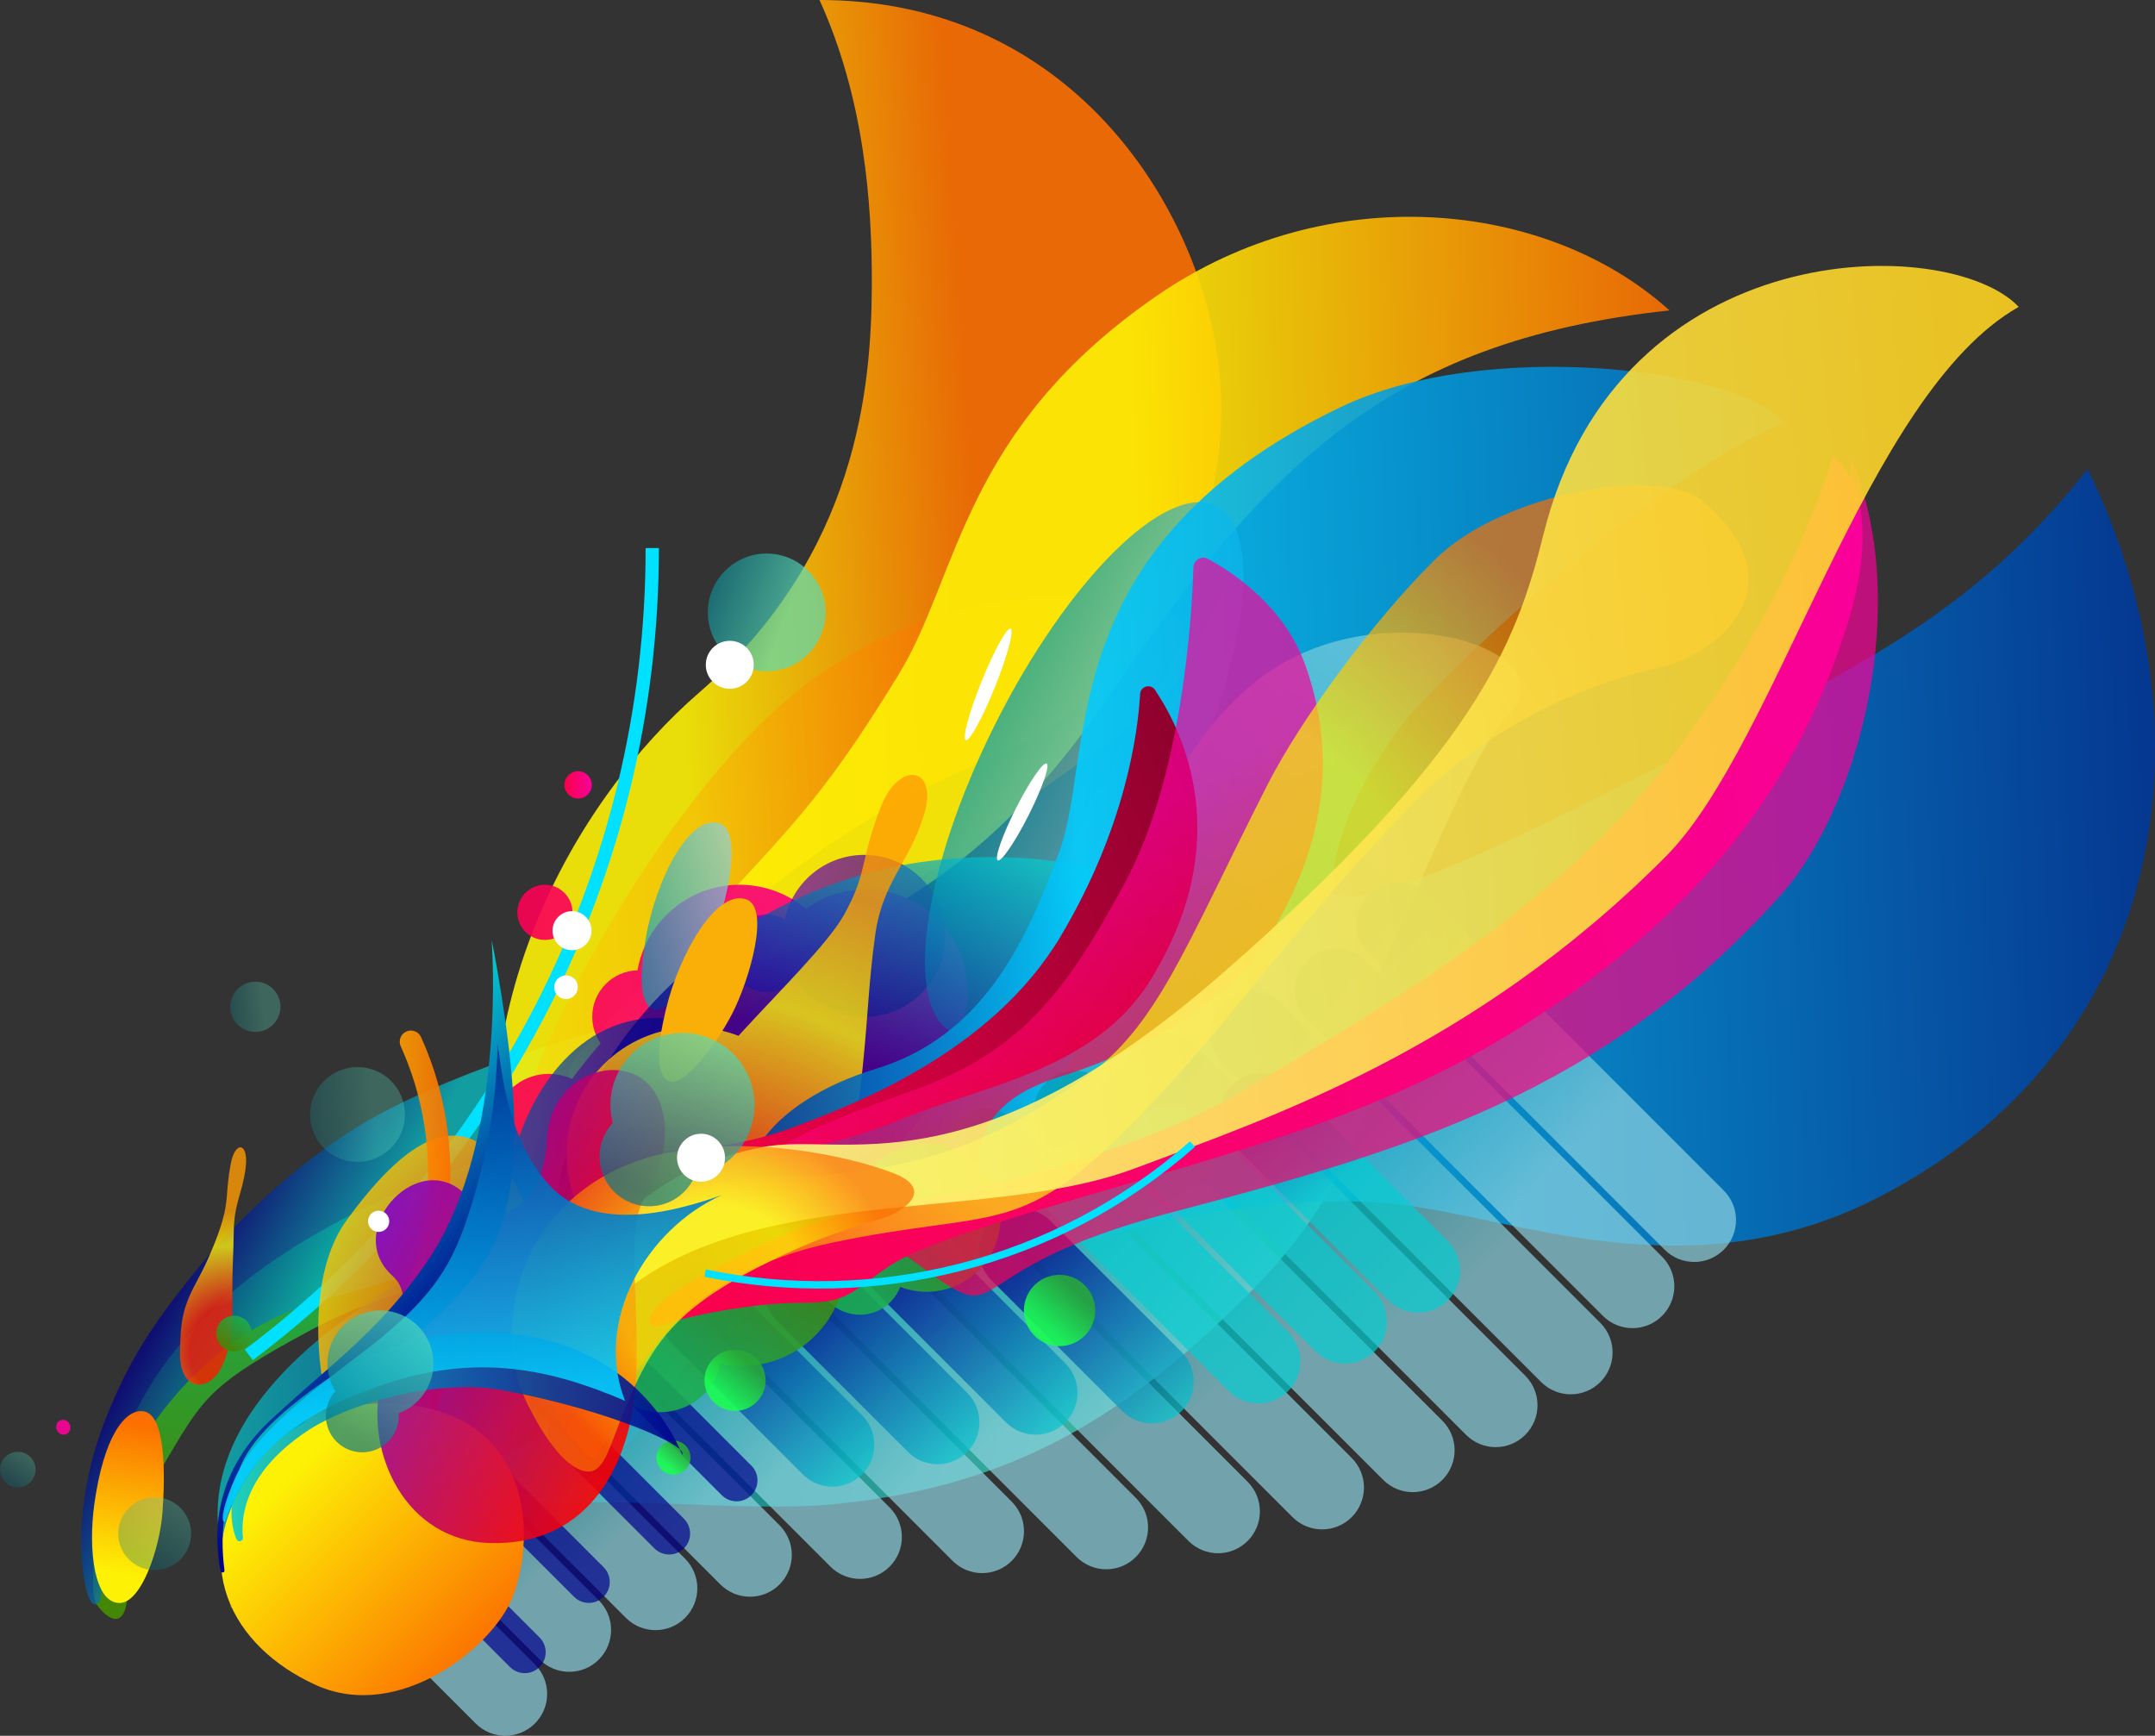 <svg width="838" height="675" viewBox="0 0 838 675" fill="none" xmlns="http://www.w3.org/2000/svg">
<rect x="0" y="0" width="838" height="675" fill="#333333" stroke="none"/>
<g clip-path="url(#clip0_65_856)">
<path d="M119.507 517.95C83.379 537.529 79.467 542.905 66.476 564.775C53.485 586.644 49.567 595.322 49.741 615.727C49.914 636.133 41.478 629.475 37.535 623.874C33.592 618.278 37.653 572.753 57.999 539.518C82.558 499.411 126.933 472.884 182.682 452.785C219.401 439.547 274.942 484.526 230.296 488.464C187.115 492.27 149.304 501.794 119.502 517.95H119.507Z" fill="url(#paint0_linear_65_856)"/>
<g opacity="0.91">
<path d="M24.478 552.129C22.953 552.129 21.779 553.43 21.851 555.027C21.927 556.623 23.218 557.914 24.743 557.909C26.268 557.904 27.441 556.608 27.37 555.011C27.298 553.414 26.003 552.124 24.478 552.129Z" fill="url(#paint1_linear_65_856)"/>
</g>
<path opacity="0.7" d="M40.228 554.001C49.409 530.025 58.682 515.333 78.993 490.744C88.684 479.011 111.126 455.035 140.71 437.18C198.963 402.022 356.561 364.756 281.164 412.214C278.502 413.888 226.532 447.944 207.374 470.161C188.217 492.377 133.059 501.457 111.126 510.64C63.421 530.611 34.408 586.573 39.208 617.768C40.228 624.4 35.714 627.226 33.597 618.278C29.007 598.893 32.705 573.641 40.228 554.001Z" fill="url(#paint2_linear_65_856)"/>
<path d="M36.658 585.119C34.22 602.872 36.658 623.379 46.502 623.364C55.02 623.354 62.161 601.954 63.181 588.18C64.201 574.406 64.64 549.94 55.734 548.813C48.389 547.879 40.228 559.102 36.658 585.119Z" fill="url(#paint3_linear_65_856)"/>
<g opacity="0.8">
<path d="M89.673 452.846C87.679 463.962 88.954 466.11 86.434 474.94C84.741 480.883 80.778 490.474 77.141 497.141C71.02 508.364 70.164 513.262 70 526.219C69.812 541.385 81.395 541.732 86.322 531.32C90.704 522.067 90.367 510.828 90.352 502.544C90.336 492.468 90.749 488.918 90.923 478.379C91.096 467.839 94.34 463.824 95.539 454.015C96.738 444.205 91.377 443.358 89.673 452.846Z" fill="url(#paint4_radial_65_856)"/>
</g>
<path opacity="0.7" d="M137.935 645.167C137.935 645.167 137.904 645.167 137.894 645.152L106.531 620.206C106.5 620.181 106.495 620.14 106.521 620.114C106.546 620.084 106.587 620.079 106.617 620.104L137.981 645.05C138.012 645.075 138.017 645.116 137.991 645.142C137.976 645.157 137.961 645.167 137.94 645.167H137.935Z" fill="url(#paint5_linear_65_856)"/>
<path opacity="0.7" d="M99.319 632.098C99.319 632.098 99.288 632.098 99.278 632.082L89.423 624.66C89.393 624.639 89.388 624.594 89.408 624.568C89.428 624.537 89.474 624.532 89.5 624.553L99.354 631.975C99.385 631.996 99.39 632.042 99.37 632.067C99.354 632.082 99.339 632.093 99.319 632.093V632.098Z" fill="url(#paint6_linear_65_856)"/>
<path d="M129.239 622.65C129.167 622.65 129.091 622.625 129.029 622.579L110.994 608.234C110.851 608.116 110.825 607.907 110.938 607.764C111.05 607.621 111.264 607.596 111.407 607.708L129.443 622.053C129.585 622.171 129.611 622.38 129.499 622.523C129.432 622.604 129.335 622.65 129.233 622.65H129.239Z" fill="url(#paint7_linear_65_856)"/>
<path d="M119.507 616.891C119.435 616.891 119.359 616.865 119.297 616.819L105.97 606.219C105.827 606.101 105.801 605.892 105.914 605.749C106.026 605.606 106.24 605.581 106.383 605.693L119.711 616.294C119.853 616.411 119.879 616.62 119.767 616.763C119.7 616.845 119.604 616.891 119.502 616.891H119.507Z" fill="url(#paint8_linear_65_856)"/>
<path opacity="0.9" d="M199.076 495.754C172.869 395.385 224.803 310.106 271.728 269.458C333.772 215.721 338.806 149.913 339.015 111.327C339.189 79.142 336.062 38.27 318.679 0C408.771 0 458.15 68.19 471.212 126.371C488.421 203.018 442.73 270.54 389.072 293.088C333.456 316.462 294.467 344.06 237.356 401.68C205.161 434.165 199.071 472.466 199.071 495.749L199.076 495.754Z" fill="url(#paint9_linear_65_856)"/>
<path opacity="0.46" d="M193.613 470.604C194.118 425.401 257.62 307.035 314.823 265.041C358.341 233.091 404.945 229.372 434.549 232.234C468.524 235.519 476.384 257.067 434.549 286.247C393.097 315.156 320.199 368.011 283.067 398.767C261.542 416.596 193.353 493.203 193.608 470.604H193.613Z" fill="url(#paint10_linear_65_856)"/>
<path opacity="0.9" d="M279.328 352.11C311.039 318.314 323.066 305.28 349.38 262.429C373.041 223.893 374.061 167.064 450.167 114.806C516.266 69.419 601.287 77.428 649.212 120.718C538.468 132.605 491.339 182.292 429.408 273.193C367.568 363.961 303.117 367.904 283.858 378.938C264.598 389.968 236.545 413.536 229.373 419.28C222.202 425.024 217.06 418.367 225.956 408.623C234.851 398.88 257.396 375.49 279.328 352.116V352.11Z" fill="url(#paint11_linear_65_856)"/>
<g opacity="0.91">
<path d="M336.567 345.922C327.906 345.922 319.898 348.708 313.38 353.421C306.387 347.58 297.389 344.065 287.571 344.065C267.719 344.065 251.229 358.431 247.904 377.331C238.141 377.581 230.307 385.565 230.307 395.39C230.307 399.236 231.515 402.802 233.566 405.736C229.552 410.306 225.838 415.02 222.441 419.586C219.702 418.321 216.657 417.612 213.439 417.612C201.544 417.612 191.904 427.253 191.904 439.149C191.904 445.266 194.46 450.78 198.55 454.703C190.206 468.834 182.713 485.378 181.917 501.671C180.693 526.785 185.59 521.276 192.94 511.471C200.29 501.672 203.962 494.933 264.598 470.431C308.549 452.673 328.681 440.7 342.968 424.733C361.825 421.667 376.219 405.317 376.219 385.59C376.219 363.685 358.464 345.927 336.562 345.927L336.567 345.922ZM211.893 365.522C217.82 365.522 222.62 360.716 222.62 354.794C222.62 348.871 217.815 344.065 211.893 344.065C205.972 344.065 201.167 348.871 201.167 354.794C201.167 360.716 205.972 365.522 211.893 365.522Z" fill="url(#paint12_linear_65_856)"/>
</g>
<path d="M98.303 528.943L95.202 524.816C118.813 507.084 140.434 486.643 159.475 464.054C178.612 441.353 195.143 416.474 208.614 390.115C222.324 363.277 232.887 334.847 240.013 305.606C247.342 275.508 251.061 244.395 251.066 213.124H256.228C256.228 244.808 252.453 276.335 245.027 306.831C237.81 336.459 227.103 365.272 213.209 392.467C199.56 419.178 182.81 444.383 163.423 467.385C144.132 490.27 122.22 510.981 98.303 528.948V528.943Z" fill="#00E0FF"/>
<path opacity="0.7" d="M88.633 610.687C73.066 567.897 105.337 531.647 143.326 506.564C173.624 486.561 192.516 467.788 202.315 440.838C212.113 413.888 236.305 384.953 277.778 399.93C265.103 406.843 251.856 418.367 239.233 439.767C228.889 457.3 208.19 488.321 188.37 505.033C145.555 541.141 126.918 552.338 121.287 572.147C115.656 591.955 119.451 609.478 112.789 618.768C106.786 627.144 94.111 625.736 88.633 610.687Z" fill="url(#paint13_linear_65_856)"/>
<path opacity="0.7" d="M251.066 365.073C254.932 342.52 267.74 316.967 279.466 320.069C289.249 322.655 282.695 351.416 277.099 364.44C271.504 377.464 259.87 394.533 254.223 392.594C248.577 390.656 248.618 379.367 251.066 365.073Z" fill="url(#paint14_linear_65_856)"/>
<g opacity="0.7">
<path d="M336.062 332.444C320.888 332.444 308.228 343.172 305.229 357.456C303.112 356.319 300.689 355.671 298.119 355.671C289.81 355.671 283.072 362.41 283.072 370.72C283.072 379.03 289.81 385.769 298.119 385.769C302.597 385.769 306.616 383.81 309.376 380.703C314.951 389.574 324.815 395.471 336.062 395.471C353.465 395.471 367.568 381.361 367.568 363.96C367.568 346.56 353.46 332.449 336.062 332.449V332.444Z" fill="url(#paint15_linear_65_856)"/>
</g>
<path opacity="0.7" d="M456.255 316.485C484.594 259.984 492.049 206.396 472.908 196.793C453.767 187.19 415.277 225.207 386.938 281.708C358.6 338.209 351.144 391.797 370.285 401.4C389.426 411.004 427.916 372.986 456.255 316.485Z" fill="url(#paint16_linear_65_856)"/>
<path opacity="0.7" d="M516.266 413.755C471.911 422.973 312.339 460.422 218.504 512.043C198.28 425.855 273.167 345.769 361.305 334.822C435.105 325.655 504.167 359.023 516.266 413.755Z" fill="url(#paint17_linear_65_856)"/>
<path opacity="0.9" d="M184.539 587.915C231.913 579.538 286.454 588.629 324.014 584.971C393.224 578.232 438.655 551.159 488.768 499.825C538.882 448.49 542.666 390.467 535.928 367.511C529.19 344.555 452.768 345.458 398.585 392.574C344.401 439.69 298.756 524.112 248.22 543.625C192.945 564.964 169.518 575.631 163.749 599.061C162.163 605.509 166.855 606.341 168.855 600.694C170.895 594.924 177.628 589.134 184.539 587.915Z" fill="url(#paint18_linear_65_856)"/>
<g opacity="0.8">
<path d="M342.586 313.641C334.277 334.796 337.49 339.132 328.182 355.803C321.918 367.016 302.633 385.83 287.229 402.736C287.209 402.756 287.188 402.782 287.168 402.802C281.685 400.69 275.727 399.527 269.499 399.527C242.339 399.527 220.32 421.55 220.32 448.714C220.32 468.553 232.061 485.643 248.975 493.422C253.642 519.495 282.756 522.26 301.327 500.677C321.23 477.542 332.099 444.791 334.578 423.279C337.592 397.129 337.511 383.443 340.403 363.124C343.295 342.805 353.613 335.536 359.321 316.788C365.028 298.036 349.675 295.587 342.581 313.646L342.586 313.641ZM134.64 474.752C113.019 504.503 125.877 574.529 152.941 590.669C174.119 603.3 188.63 580.319 199.259 561.429C211.475 539.722 220.585 492.417 198.321 457.218C179.347 427.217 156.573 444.567 134.635 474.752H134.64Z" fill="url(#paint19_radial_65_856)"/>
</g>
<path opacity="0.9" d="M521.121 158.412C408.776 212.512 425.649 293.082 412.229 330.332C398.809 367.582 381.421 403.174 340.617 415.622C299.812 428.069 274.447 457.366 302.663 484.521C330.875 511.675 388.292 491.933 417.625 483.801C446.959 475.665 497.781 463.401 542.998 468.242C588.214 473.088 656.47 503.253 729.536 466.089C843.764 407.995 861.58 283.573 811.793 182.434C772.044 232.56 732.296 255.894 655.394 293.057C614.768 312.687 531.277 358.125 518.005 346.641C518.005 331.087 524.768 309.483 543.926 283.553C558.616 263.678 638.634 188.28 693.715 164.227C676.434 143.485 577.967 131.043 521.126 158.417L521.121 158.412Z" fill="url(#paint20_linear_65_856)"/>
<path opacity="0.7" d="M487.544 265.673C461.184 287.339 444.822 322.64 434.717 353.422C424.613 384.203 420.181 435.308 377.3 453.117C334.42 470.926 327.753 477.532 294.615 484.858C261.476 492.183 241.538 497.218 231.097 518.812C220.656 540.406 226.629 579.457 245.001 560.618C263.374 541.784 262.915 517.889 314.364 508.242C365.814 498.596 468.458 474.706 504.539 430.6C540.621 386.494 563.798 301.959 587.225 277.151C610.652 252.343 533.939 227.536 487.544 265.668V265.673Z" fill="url(#paint21_linear_65_856)"/>
<path opacity="0.7" d="M508.263 373.642L508.259 373.646C501.907 379.999 501.907 390.3 508.259 396.653L623.308 511.719C629.66 518.072 639.959 518.072 646.311 511.719L646.315 511.715C652.667 505.362 652.667 495.062 646.315 488.708L531.266 373.642C524.914 367.289 514.615 367.289 508.263 373.642Z" fill="url(#paint22_linear_65_856)"/>
<path opacity="0.7" d="M304.4 468.198L304.397 468.201C298.044 474.554 298.044 484.855 304.397 491.208L418.666 605.495C425.019 611.848 435.317 611.848 441.67 605.495L441.673 605.491C448.025 599.138 448.025 588.838 441.673 582.484L327.404 468.198C321.051 461.845 310.752 461.845 304.4 468.198Z" fill="url(#paint23_linear_65_856)"/>
<path opacity="0.7" d="M270.468 483.999L270.464 484.003C264.112 490.356 264.112 500.657 270.464 507.01L370.419 606.98C376.771 613.333 387.07 613.333 393.422 606.98L393.426 606.976C399.778 600.623 399.778 590.322 393.426 583.969L293.471 483.999C287.119 477.646 276.82 477.646 270.468 483.999Z" fill="url(#paint24_linear_65_856)"/>
<path opacity="0.7" d="M235.221 498.49L235.217 498.494C228.865 504.847 228.865 515.147 235.217 521.5L322.935 609.231C329.287 615.584 339.586 615.584 345.938 609.231L345.942 609.227C352.294 602.874 352.294 592.574 345.942 586.221L258.224 498.49C251.872 492.137 241.573 492.137 235.221 498.49Z" fill="url(#paint25_linear_65_856)"/>
<path opacity="0.7" d="M206.468 519.474L206.464 519.478C200.112 525.831 200.112 536.131 206.464 542.484L280.134 616.165C286.486 622.518 296.785 622.518 303.137 616.165L303.14 616.161C309.493 609.808 309.493 599.508 303.14 593.155L229.471 519.474C223.119 513.121 212.82 513.121 206.468 519.474Z" fill="url(#paint26_linear_65_856)"/>
<path opacity="0.7" d="M175.059 537.801L175.056 537.804C168.703 544.157 168.703 554.458 175.056 560.811L243.391 629.157C249.743 635.51 260.042 635.51 266.394 629.157L266.398 629.153C272.75 622.8 272.75 612.499 266.398 606.146L198.062 537.801C191.71 531.448 181.411 531.448 175.059 537.801Z" fill="url(#paint27_linear_65_856)"/>
<path opacity="0.7" d="M147.273 559.756L147.27 559.76C140.918 566.113 140.918 576.413 147.27 582.767L209.86 645.366C216.212 651.719 226.511 651.719 232.863 645.366L232.867 645.362C239.219 639.009 239.219 628.709 232.867 622.355L170.277 559.756C163.924 553.403 153.626 553.403 147.273 559.756Z" fill="url(#paint28_linear_65_856)"/>
<path opacity="0.7" d="M122.404 584.625L122.401 584.629C116.049 590.982 116.049 601.283 122.401 607.636L184.991 670.235C191.343 676.588 201.642 676.588 207.994 670.235L207.998 670.231C214.35 663.878 214.35 653.578 207.998 647.225L145.408 584.625C139.056 578.272 128.757 578.272 122.404 584.625Z" fill="url(#paint29_linear_65_856)"/>
<path opacity="0.7" d="M475.247 390.366L475.244 390.369C468.892 396.722 468.892 407.023 475.244 413.376L599.302 537.453C605.654 543.806 615.953 543.806 622.305 537.453L622.309 537.449C628.661 531.096 628.661 520.795 622.309 514.442L498.251 390.366C491.898 384.012 481.6 384.012 475.247 390.366Z" fill="url(#paint30_linear_65_856)"/>
<path opacity="0.7" d="M532.264 347.905L532.261 347.909C525.908 354.262 525.908 364.562 532.261 370.915L647.309 485.981C653.661 492.335 663.96 492.335 670.313 485.981L670.316 485.978C676.668 479.625 676.668 469.324 670.316 462.971L555.267 347.905C548.915 341.552 538.616 341.552 532.264 347.905Z" fill="url(#paint31_linear_65_856)"/>
<path opacity="0.7" d="M441.731 406.585L441.727 406.588C435.375 412.942 435.375 423.242 441.727 429.595L570.106 557.993C576.458 564.346 586.757 564.346 593.109 557.993L593.113 557.99C599.465 551.637 599.465 541.336 593.113 534.983L464.734 406.585C458.382 400.232 448.083 400.232 441.731 406.585Z" fill="url(#paint32_linear_65_856)"/>
<path opacity="0.7" d="M406.557 421.143L406.554 421.147C400.202 427.5 400.202 437.8 406.554 444.153L537.876 575.495C544.228 581.848 554.527 581.848 560.879 575.495L560.883 575.491C567.235 569.138 567.235 558.838 560.883 552.485L429.561 421.143C423.209 414.79 412.91 414.79 406.557 421.143Z" fill="url(#paint33_linear_65_856)"/>
<path opacity="0.7" d="M371.583 435.908L371.579 435.912C365.227 442.265 365.227 452.565 371.579 458.918L502.62 589.979C508.972 596.332 519.271 596.332 525.623 589.979L525.627 589.975C531.979 583.622 531.979 573.321 525.627 566.968L394.586 435.908C388.234 429.555 377.935 429.555 371.583 435.908Z" fill="url(#paint34_linear_65_856)"/>
<path opacity="0.7" d="M338.899 452.959L338.895 452.963C332.543 459.316 332.543 469.617 338.895 475.97L462.156 599.249C468.508 605.602 478.807 605.602 485.159 599.249L485.163 599.246C491.515 592.892 491.515 582.592 485.163 576.239L361.902 452.959C355.55 446.606 345.251 446.606 338.899 452.959Z" fill="url(#paint35_linear_65_856)"/>
<path opacity="0.7" d="M302.086 490.607L302.083 490.611C295.731 496.964 295.731 507.264 302.083 513.618L353.099 564.641C359.451 570.995 369.75 570.995 376.102 564.641L376.106 564.638C382.458 558.285 382.458 547.984 376.106 541.631L325.09 490.607C318.738 484.254 308.439 484.254 302.086 490.607Z" fill="url(#paint36_linear_65_856)"/>
<path opacity="0.7" d="M340.213 479.123L340.209 479.127C333.857 485.48 333.857 495.78 340.209 502.133L391.225 553.157C397.578 559.51 407.877 559.51 414.229 553.157L414.232 553.153C420.585 546.8 420.585 536.5 414.232 530.147L363.216 479.123C356.864 472.77 346.565 472.77 340.213 479.123Z" fill="url(#paint37_linear_65_856)"/>
<path opacity="0.7" d="M385.435 474.739L385.432 474.743C379.079 481.096 379.079 491.396 385.432 497.749L436.448 548.773C442.8 555.126 453.099 555.126 459.451 548.773L459.455 548.77C465.807 542.417 465.807 532.116 459.455 525.763L408.438 474.739C402.086 468.386 391.787 468.386 385.435 474.739Z" fill="url(#paint38_linear_65_856)"/>
<path opacity="0.7" d="M408.747 448.821L408.744 448.825C402.391 455.178 402.391 465.478 408.744 471.831L477.88 540.978C484.232 547.331 494.531 547.331 500.883 540.978L500.886 540.974C507.239 534.621 507.239 524.321 500.886 517.967L431.751 448.821C425.398 442.468 415.099 442.468 408.747 448.821Z" fill="url(#paint39_linear_65_856)"/>
<path opacity="0.7" d="M443.864 434.781L443.86 434.785C437.508 441.138 437.508 451.438 443.86 457.791L511.553 525.495C517.906 531.848 528.204 531.848 534.557 525.495L534.56 525.491C540.912 519.138 540.912 508.838 534.56 502.485L466.867 434.781C460.515 428.428 450.216 428.428 443.864 434.781Z" fill="url(#paint40_linear_65_856)"/>
<path opacity="0.7" d="M479.231 421.919L479.228 421.923C472.875 428.276 472.875 438.577 479.228 444.93L540 505.711C546.352 512.064 556.651 512.064 563.003 505.711L563.007 505.707C569.359 499.354 569.359 489.054 563.007 482.701L502.234 421.919C495.882 415.566 485.583 415.566 479.231 421.919Z" fill="url(#paint41_linear_65_856)"/>
<path opacity="0.7" d="M261.199 499.336C267.546 492.987 277.854 492.987 284.202 499.336L335.218 550.36C341.566 556.708 341.566 567.018 335.218 573.367C328.87 579.715 318.562 579.715 312.215 573.366L261.199 522.343C254.851 515.994 254.851 505.685 261.199 499.336Z" fill="url(#paint42_linear_65_856)"/>
<path opacity="0.7" d="M170.947 597.896C167.769 594.719 162.619 594.718 159.443 597.894C156.267 601.071 156.268 606.222 159.445 609.4L198.307 648.267C201.484 651.445 206.634 651.445 209.81 648.269C212.986 645.092 212.985 639.941 209.808 636.764L170.947 597.896Z" fill="url(#paint43_linear_65_856)"/>
<path opacity="0.7" d="M195.867 570.586C192.69 567.408 187.54 567.408 184.363 570.584C181.187 573.761 181.188 578.912 184.365 582.089L223.227 620.957C226.404 624.134 231.554 624.135 234.73 620.959C237.906 617.782 237.906 612.631 234.729 609.454L195.867 570.586Z" fill="url(#paint44_linear_65_856)"/>
<path opacity="0.7" d="M227.106 551.752C223.929 548.575 218.779 548.574 215.603 551.75C212.427 554.927 212.428 560.078 215.605 563.255L254.466 602.123C257.643 605.301 262.794 605.301 265.97 602.125C269.146 598.948 269.145 593.797 265.968 590.62L227.106 551.752Z" fill="url(#paint45_linear_65_856)"/>
<path opacity="0.7" d="M253.305 531.075C250.128 527.897 244.978 527.896 241.802 531.073C238.626 534.25 238.627 539.401 241.804 542.578L280.666 581.446C283.843 584.623 288.993 584.624 292.169 581.448C295.345 578.271 295.344 573.12 292.167 569.942L253.305 531.075Z" fill="url(#paint46_linear_65_856)"/>
<path opacity="0.91" d="M122.465 559.439C121.175 559.439 119.894 558.863 119.037 557.761C117.568 555.868 117.91 553.144 119.802 551.675C134.002 540.641 145.749 526.331 153.772 510.298C162.183 493.489 166.447 475.359 166.447 456.423C166.447 439.154 162.877 422.478 155.828 406.873C154.843 404.69 155.813 402.124 157.996 401.139C160.179 400.155 162.744 401.124 163.734 403.307C171.288 420.045 175.123 437.92 175.123 456.428C175.123 476.726 170.548 496.157 161.53 514.185C152.931 531.372 140.342 546.706 125.122 558.526C124.332 559.138 123.393 559.439 122.465 559.439Z" fill="url(#paint47_linear_65_856)"/>
<path d="M99.211 570.04C71.76 607.371 90.178 640.479 122.807 655.263C155.435 670.041 192.159 639.964 199.366 620.961C206.099 603.198 206.772 575.141 188.37 558.511C169.355 541.329 122.822 537.937 99.211 570.045V570.04Z" fill="url(#paint48_linear_65_856)"/>
<path d="M412.55 363.935C437.38 322.084 442.419 285.966 443.353 269.856C443.526 266.836 447.443 265.77 449.132 268.28C460.195 284.747 480.873 327.318 447.142 381.494C425.557 416.158 381.615 422.376 351.802 434.762C297.68 457.244 258.049 447.76 258.049 447.76C258.049 447.76 284.454 447.567 309.366 438.053C331.502 429.6 385.476 409.572 412.555 363.935H412.55Z" fill="url(#paint49_linear_65_856)"/>
<path opacity="0.7" d="M469.677 217.323C467.188 215.986 464.163 217.726 464.076 220.552C463.475 239.825 459.802 302.107 437.344 343.469C416.661 381.566 399.325 408.312 355.934 423.733C312.543 439.155 302.062 445.128 296.696 453.051C291.335 460.973 297.67 462.805 305.107 463.289C312.543 463.779 311.447 471.273 312.421 481.027C313.395 490.78 314.798 486.332 329.487 479.323C344.177 472.314 353.562 479.996 360.871 485.419C368.185 490.842 379.886 497.06 380.86 476.032C381.835 455.005 372.087 431.355 412.066 418.739C452.044 406.124 480.062 386.488 493.864 363.716C512.037 333.725 521.764 298.602 507.63 258.776C499.449 235.718 479.414 222.557 469.682 217.323H469.677Z" fill="url(#paint50_linear_65_856)"/>
<g opacity="0.89">
<path d="M380.427 452.989C369.068 441.868 350.844 442.067 339.729 453.428C333.195 460.106 330.574 469.15 331.829 477.736C328.324 478.261 324.958 479.889 322.29 482.613C315.777 489.27 315.894 499.947 322.545 506.462C329.197 512.976 339.877 512.859 346.391 506.207C348.048 504.513 349.278 502.554 350.078 500.473C360.448 504.406 372.613 502.131 380.866 493.698C391.985 482.337 391.786 464.11 380.427 452.994V452.989Z" fill="url(#paint51_linear_65_856)"/>
</g>
<path opacity="0.7" d="M691.965 348.652C622.837 425.279 547.246 447.358 455.242 471.574C367.548 494.657 394.096 519.032 357.102 491.795C324.672 467.921 299.282 472.732 385.895 463.294C472.508 453.857 533.98 411.776 572.892 378.336C611.804 344.897 654.343 309.177 681.601 273.856C709.246 238.034 720.768 201.156 719.616 177.537C743.813 233.999 723.334 313.881 691.965 348.652Z" fill="url(#paint52_linear_65_856)"/>
<path d="M258.89 392.788C264.2 370.531 278.624 345.856 290.126 349.702C299.72 352.911 291.33 381.193 284.908 393.829C278.487 406.465 265.781 422.748 260.267 420.453C254.754 418.157 255.524 406.894 258.89 392.783V392.788Z" fill="#FAAE08"/>
<g opacity="0.89">
<path d="M311.839 457.672C293.6 444.7 268.296 448.975 255.33 467.217C247.71 477.94 246.047 491.097 249.673 502.758C244.92 504.258 240.594 507.263 237.478 511.64C229.878 522.327 232.382 537.157 243.073 544.758C253.759 552.359 268.586 549.854 276.186 539.161C278.125 536.437 279.4 533.448 280.053 530.377C295.339 533.57 311.763 527.734 321.388 514.19C334.358 495.948 330.084 470.64 311.844 457.672H311.839Z" fill="url(#paint53_linear_65_856)"/>
</g>
<g opacity="0.89">
<path d="M292.727 527.086C287.377 523.281 279.951 524.536 276.145 529.887C272.34 535.243 273.595 542.666 278.946 546.471C284.296 550.277 291.723 549.022 295.528 543.671C299.333 538.32 298.078 530.892 292.727 527.086Z" fill="url(#paint54_linear_65_856)"/>
</g>
<g opacity="0.89">
<path d="M265.725 561.439C262.746 559.322 258.615 560.021 256.493 563C254.376 565.979 255.075 570.111 258.054 572.233C261.032 574.35 265.164 573.651 267.286 570.672C269.403 567.693 268.704 563.561 265.725 561.439Z" fill="url(#paint55_linear_65_856)"/>
</g>
<g opacity="0.89">
<path d="M420.063 498.32C413.825 493.882 405.165 495.346 400.732 501.585C396.295 507.824 397.759 516.486 403.997 520.919C410.235 525.352 418.89 523.893 423.328 517.654C427.765 511.415 426.301 502.753 420.063 498.32Z" fill="url(#paint56_linear_65_856)"/>
</g>
<path d="M717.892 244.37C705.793 281.819 682.519 333.699 616.502 382.305C554.581 427.896 500.535 442.246 422.241 465.12C356.867 484.22 350.696 488.28 338.689 497.483C326.682 506.686 322.964 506.441 308.218 506.686C293.472 506.931 269.275 511.196 259.768 514.608C250.26 518.021 250.989 512.226 257.085 506.257C262.69 500.773 306.785 475.716 331.803 471.701C356.821 467.686 437.538 451.892 483.979 423.855C530.42 395.818 599.834 357.482 645.239 300.612C690.644 243.742 708.563 191.489 712.704 177.532C723.074 185.021 729.985 206.915 717.886 244.364L717.892 244.37Z" fill="url(#paint57_linear_65_856)"/>
<path opacity="0.7" d="M558.055 217.547C533.781 241.523 505.626 280.054 492.767 305.377C460.287 369.353 449.989 399.395 421.512 419.326C393.036 439.256 365.885 453.974 318.623 456.856C271.361 459.733 248.648 459.641 221.335 485.75C198.413 507.66 212.99 550.068 221.676 558.434C230.363 566.8 230.143 573.998 238.044 553.69C245.945 533.381 264.026 495.56 324.555 483.046C385.084 470.528 395.366 481.047 435.727 441.455C476.088 401.869 502.412 360.201 550.822 311.106C568.332 293.348 601.032 269.509 644.785 259.725C668.88 254.338 700.397 227.326 662.066 194.836C645.973 181.2 584.731 191.204 558.055 217.547Z" fill="url(#paint58_radial_65_856)"/>
<path opacity="0.9" d="M296.91 446.006C327.916 440.149 376.785 464.631 475.155 378.693C573.525 292.751 589.495 250.899 600.242 207.63C629.463 89.962 758.212 90.824 785 119.346C725.379 153.05 691.312 289.216 647.855 332.985C572.653 408.72 492.247 435.135 441.552 454.27C379.963 477.511 280.486 457.142 230.817 513.818C212.062 535.223 218.647 460.794 296.91 446.016V446.006Z" fill="url(#paint59_linear_65_856)"/>
<path opacity="0.89" d="M212.551 444.011C211.853 466.845 194.077 480.409 182.514 466.263C164.325 444.011 132.452 478.114 152.599 496.126C163.157 505.564 151.12 523.536 147.835 539.192C142.327 565.449 157.802 599.082 190.42 600.056C229.715 601.229 245.736 568.382 247.307 536.121C248.878 503.86 242.808 476.854 251.311 464.743C259.813 452.632 263.409 426.478 247.521 418.203C234.892 411.628 213.276 420.591 212.557 444.011H212.551Z" fill="url(#paint60_linear_65_856)"/>
<path opacity="0.7" d="M347.171 456.116C324.295 447.393 271.274 437.741 236.851 456.264C197.862 477.246 192.511 520.72 205.217 546.232C217.922 571.738 228.389 574.85 232.597 570.733C236.8 566.622 237.937 559.5 245.44 542.207C255.34 519.393 266.373 506.65 300.246 490.091C323.775 478.593 337.597 475.823 344.723 473.221C351.848 470.619 363.575 462.371 347.166 456.116H347.171Z" fill="url(#paint61_radial_65_856)"/>
<path d="M199.79 430.411C198.494 401.027 191.18 365.486 191.18 365.486C191.18 365.486 197.418 442.996 167.243 488.862C154.145 508.778 138.425 522.949 124.179 535.269C116.584 541.834 111.366 546.63 106.434 551.083C83.354 571.907 82.767 595.608 85.802 610.891C85.991 611.85 87.429 611.605 87.296 610.636C85.384 596.439 86.179 575.819 101.823 560.76C113.371 549.644 125.775 540.095 135.747 535.274C154.206 526.347 173.343 512.236 187.268 492.244C199.739 474.343 200.596 448.689 199.79 430.411Z" fill="url(#paint62_linear_65_856)"/>
<path opacity="0.89" d="M195.689 540.656C171.135 535.993 136.231 545.227 119.216 556.643C95.707 572.422 93.56 589.119 94.468 597.908C94.621 599.398 92.545 599.933 91.958 598.556C89.898 593.715 88.582 585.384 92.856 572.197C96.131 562.097 105.776 552.532 116.895 543.844C135.119 529.596 154.935 520.235 178.48 518.496C247.098 513.43 265.246 565.714 265.246 565.714C268.097 562.755 239.345 548.94 195.684 540.651L195.689 540.656Z" fill="url(#paint63_linear_65_856)"/>
<path opacity="0.9" d="M193.536 406.016C195.975 424.993 199.718 445.444 213.439 460.682C231.281 480.501 264.603 470.426 280.659 464.748C251.137 478.144 230.822 513.813 243.073 544.763C213.765 532.132 185.365 526.439 150.248 538.024C119.935 548.027 97.268 562.985 87.776 591.164C87.159 592.991 84.721 591.629 89.622 579.069C94.524 566.51 100.823 556.052 139.537 527C166.386 506.854 175.011 493.963 181.729 473.563C189.288 450.602 192.807 431.329 193.536 406.016Z" fill="url(#paint64_linear_65_856)"/>
<path d="M400 317.002C405.246 306.607 408.377 297.614 406.994 296.916C405.611 296.217 400.237 304.079 394.991 314.474C389.746 324.869 386.614 333.862 387.998 334.561C389.381 335.259 394.755 327.398 400 317.002Z" fill="white"/>
<g opacity="0.67">
<path d="M168.166 526.27C165.983 515.103 155.16 507.819 143.994 510.002C132.829 512.185 125.546 523.01 127.729 534.182C128.218 536.682 129.142 538.983 130.401 541.033C127.489 544.237 126.076 548.731 126.969 553.307C128.473 561 135.925 566.015 143.617 564.51C150.732 563.117 155.558 556.628 155.042 549.573C164.392 546.155 170.135 536.355 168.166 526.275V526.27Z" fill="url(#paint65_linear_65_856)"/>
</g>
<path d="M386.89 267.196C391.713 255.216 394.451 245.032 393.006 244.45C391.561 243.868 386.48 253.109 381.657 265.089C376.834 277.07 374.096 287.253 375.541 287.835C376.987 288.417 382.068 279.177 386.89 267.196Z" fill="white"/>
<path d="M222.441 369.511C226.633 369.511 230.031 366.112 230.031 361.92C230.031 357.728 226.633 354.329 222.441 354.329C218.25 354.329 214.852 357.728 214.852 361.92C214.852 366.112 218.25 369.511 222.441 369.511Z" fill="white"/>
<path d="M220.1 388.498C222.641 388.498 224.701 386.438 224.701 383.897C224.701 381.356 222.641 379.295 220.1 379.295C217.559 379.295 215.5 381.356 215.5 383.897C215.5 386.438 217.559 388.498 220.1 388.498Z" fill="white"/>
<g opacity="0.67">
<path d="M291.544 419.668C285.995 405.22 269.785 398.007 255.34 403.557C241.91 408.715 234.739 423.091 238.253 436.696C233.433 441.925 231.689 449.628 234.413 456.714C238.233 466.661 249.398 471.63 259.344 467.809C264.429 465.855 268.209 461.978 270.183 457.331C271.943 457.025 273.702 456.545 275.436 455.882C289.881 450.332 297.094 434.12 291.544 419.673V419.668Z" fill="url(#paint66_linear_65_856)"/>
</g>
<path d="M272.601 459.55C277.753 459.55 281.93 455.373 281.93 450.22C281.93 445.066 277.753 440.889 272.601 440.889C267.448 440.889 263.272 445.066 263.272 450.22C263.272 455.373 267.448 459.55 272.601 459.55Z" fill="white"/>
<path opacity="0.67" d="M298.119 261.031C310.756 261.031 321 250.785 321 238.146C321 225.508 310.756 215.262 298.119 215.262C285.482 215.262 275.238 225.508 275.238 238.146C275.238 250.785 285.482 261.031 298.119 261.031Z" fill="url(#paint67_linear_65_856)"/>
<path d="M283.786 267.857C288.938 267.857 293.115 263.679 293.115 258.526C293.115 253.373 288.938 249.196 283.786 249.196C278.634 249.196 274.457 253.373 274.457 258.526C274.457 263.679 278.634 267.857 283.786 267.857Z" fill="white"/>
<path d="M224.803 310.539C227.741 310.539 230.123 308.157 230.123 305.219C230.123 302.28 227.741 299.898 224.803 299.898C221.865 299.898 219.483 302.28 219.483 305.219C219.483 308.157 221.865 310.539 224.803 310.539Z" fill="url(#paint68_linear_65_856)"/>
<path d="M147.233 479.073C149.515 479.073 151.365 477.223 151.365 474.941C151.365 472.659 149.515 470.809 147.233 470.809C144.952 470.809 143.102 472.659 143.102 474.941C143.102 477.223 144.952 479.073 147.233 479.073Z" fill="white"/>
<path opacity="0.3" d="M146.109 450.404C155.52 446.477 159.973 435.679 156.054 426.288C152.136 416.896 141.33 412.467 131.919 416.394C122.508 420.322 118.056 431.119 121.974 440.511C125.892 449.902 136.698 454.332 146.109 450.404Z" fill="url(#paint69_linear_65_856)"/>
<path opacity="0.3" d="M103.058 400.535C108.042 398.456 110.4 392.737 108.325 387.763C106.249 382.789 100.527 380.443 95.543 382.523C90.56 384.603 88.202 390.321 90.277 395.295C92.353 400.269 98.075 402.615 103.058 400.535Z" fill="url(#paint70_linear_65_856)"/>
<path opacity="0.3" d="M60.156 610.59C67.979 610.59 74.321 604.248 74.321 596.424C74.321 588.6 67.979 582.257 60.156 582.257C52.334 582.257 45.992 588.6 45.992 596.424C45.992 604.248 52.334 610.59 60.156 610.59Z" fill="url(#paint71_linear_65_856)"/>
<path opacity="0.3" d="M6.921 578.421C10.744 578.421 13.843 575.322 13.843 571.499C13.843 567.676 10.744 564.576 6.921 564.576C3.099 564.576 0 567.676 0 571.499C0 575.322 3.099 578.421 6.921 578.421Z" fill="url(#paint72_linear_65_856)"/>
<path opacity="0.89" d="M91.02 525.505C94.843 525.505 97.941 522.406 97.941 518.583C97.941 514.759 94.843 511.66 91.02 511.66C87.197 511.66 84.098 514.759 84.098 518.583C84.098 522.406 87.197 525.505 91.02 525.505Z" fill="url(#paint73_linear_65_856)"/>
<path d="M273.901 496.499L274.488 493.672C290.646 497.019 307.208 498.529 323.713 498.167C340.301 497.799 356.842 495.539 372.868 491.443C389.185 487.275 405.007 481.194 419.9 473.374C435.228 465.324 449.642 455.382 462.755 443.827L464.663 445.99C451.381 457.698 436.773 467.768 421.242 475.925C406.154 483.852 390.118 490.01 373.587 494.234C357.347 498.381 340.586 500.677 323.78 501.049C307.055 501.416 290.274 499.886 273.906 496.499H273.901Z" fill="#00E0FF"/>
</g>
<defs>
<linearGradient id="paint0_linear_65_856" x1="130.973" y1="616.446" x2="150.417" y2="482.486" gradientUnits="userSpaceOnUse">
<stop stop-color="#448706"/>
<stop offset="1" stop-color="#1CAD50"/>
</linearGradient>
<linearGradient id="paint1_linear_65_856" x1="-2.956" y1="553.062" x2="2.577" y2="553.045" gradientUnits="userSpaceOnUse">
<stop stop-color="#F9014A"/>
<stop offset="1" stop-color="#F9019A"/>
</linearGradient>
<linearGradient id="paint2_linear_65_856" x1="140.144" y1="491.964" x2="89.955" y2="463.923" gradientUnits="userSpaceOnUse">
<stop stop-color="#04CCD0"/>
<stop offset="1" stop-color="#00008C"/>
</linearGradient>
<linearGradient id="paint3_linear_65_856" x1="45.885" y1="611.845" x2="55.41" y2="553.67" gradientUnits="userSpaceOnUse">
<stop stop-color="#FDF105"/>
<stop offset="1" stop-color="#FC6F00"/>
</linearGradient>
<radialGradient id="paint4_radial_65_856" cx="0" cy="0" r="1" gradientUnits="userSpaceOnUse" gradientTransform="translate(93.024 525.796) scale(54.862 54.87)">
<stop offset="0.35" stop-color="#FD1C00"/>
<stop offset="0.76" stop-color="#FDF105"/>
<stop offset="1" stop-color="#FF9C03"/>
</radialGradient>
<linearGradient id="paint5_linear_65_856" x1="-40.519" y1="676.31" x2="-21.521" y2="671.529" gradientUnits="userSpaceOnUse">
<stop stop-color="#019BB2"/>
<stop offset="1" stop-color="#8DD4E0"/>
</linearGradient>
<linearGradient id="paint6_linear_65_856" x1="-4.471" y1="661.955" x2="1.459" y2="660.108" gradientUnits="userSpaceOnUse">
<stop stop-color="#019BB2"/>
<stop offset="1" stop-color="#8DD4E0"/>
</linearGradient>
<linearGradient id="paint7_linear_65_856" x1="-28.216" y1="664.978" x2="-32.862" y2="646.526" gradientUnits="userSpaceOnUse">
<stop stop-color="#FDF105"/>
<stop offset="1" stop-color="#FC6F00"/>
</linearGradient>
<linearGradient id="paint8_linear_65_856" x1="-35.353" y1="658.547" x2="-38.83" y2="644.736" gradientUnits="userSpaceOnUse">
<stop stop-color="#FDF105"/>
<stop offset="1" stop-color="#FC6F00"/>
</linearGradient>
<linearGradient id="paint9_linear_65_856" x1="135.57" y1="256.148" x2="382.309" y2="239.484" gradientUnits="userSpaceOnUse">
<stop offset="0.52" stop-color="#FDF105"/>
<stop offset="1" stop-color="#FC6F00"/>
</linearGradient>
<linearGradient id="paint10_linear_65_856" x1="145.548" y1="363.766" x2="377.288" y2="348.121" gradientUnits="userSpaceOnUse">
<stop stop-color="#FDF105"/>
<stop offset="1" stop-color="#FC6F00"/>
</linearGradient>
<linearGradient id="paint11_linear_65_856" x1="216.182" y1="258.198" x2="653.148" y2="244.315" gradientUnits="userSpaceOnUse">
<stop offset="0.52" stop-color="#FDF105"/>
<stop offset="1" stop-color="#FC6F00"/>
</linearGradient>
<linearGradient id="paint12_linear_65_856" x1="181.734" y1="431.885" x2="376.224" y2="431.885" gradientUnits="userSpaceOnUse">
<stop stop-color="#F9014A"/>
<stop offset="1" stop-color="#F9019A"/>
</linearGradient>
<linearGradient id="paint13_linear_65_856" x1="84.629" y1="509.854" x2="277.778" y2="509.854" gradientUnits="userSpaceOnUse">
<stop stop-color="#04CCD0"/>
<stop offset="1" stop-color="#00008C"/>
</linearGradient>
<linearGradient id="paint14_linear_65_856" x1="242.945" y1="363.367" x2="290.905" y2="348.852" gradientUnits="userSpaceOnUse">
<stop stop-color="#019BB2"/>
<stop offset="1" stop-color="#8DD4E0"/>
</linearGradient>
<linearGradient id="paint15_linear_65_856" x1="287.882" y1="346.697" x2="362.706" y2="376.823" gradientUnits="userSpaceOnUse">
<stop stop-color="#7A00D2"/>
<stop offset="1" stop-color="#34006A"/>
</linearGradient>
<linearGradient id="paint16_linear_65_856" x1="390.353" y1="275.275" x2="459.746" y2="310.081" gradientUnits="userSpaceOnUse">
<stop stop-color="#019BB2"/>
<stop offset="1" stop-color="#8DD4E0"/>
</linearGradient>
<linearGradient id="paint17_linear_65_856" x1="403.334" y1="334.541" x2="369.998" y2="425.801" gradientUnits="userSpaceOnUse">
<stop stop-color="#04CCD0"/>
<stop offset="1" stop-color="#00008C"/>
</linearGradient>
<linearGradient id="paint18_linear_65_856" x1="231.418" y1="450.24" x2="515.011" y2="525.866" gradientUnits="userSpaceOnUse">
<stop stop-color="#027789"/>
<stop offset="1" stop-color="#55DDBB"/>
</linearGradient>
<radialGradient id="paint19_radial_65_856" cx="0" cy="0" r="1" gradientUnits="userSpaceOnUse" gradientTransform="translate(258.599 542.344) scale(206.711 206.742)">
<stop offset="0.35" stop-color="#FD1C00"/>
<stop offset="0.76" stop-color="#FDF105"/>
<stop offset="1" stop-color="#FF9C03"/>
</radialGradient>
<linearGradient id="paint20_linear_65_856" x1="285.973" y1="327.168" x2="838.699" y2="307.773" gradientUnits="userSpaceOnUse">
<stop stop-color="#00389A"/>
<stop offset="0.24" stop-color="#04CCFD"/>
<stop offset="1" stop-color="#00389A"/>
</linearGradient>
<linearGradient id="paint21_linear_65_856" x1="343.346" y1="502.442" x2="566.326" y2="239.072" gradientUnits="userSpaceOnUse">
<stop stop-color="#019BB2"/>
<stop offset="1" stop-color="#8DD4E0"/>
</linearGradient>
<linearGradient id="paint22_linear_65_856" x1="515.875" y1="381.263" x2="597.158" y2="462.534" gradientUnits="userSpaceOnUse">
<stop stop-color="#019BB2"/>
<stop offset="1" stop-color="#8DD4E0"/>
</linearGradient>
<linearGradient id="paint23_linear_65_856" x1="310.788" y1="474.593" x2="391.572" y2="555.365" gradientUnits="userSpaceOnUse">
<stop stop-color="#019BB2"/>
<stop offset="1" stop-color="#8DD4E0"/>
</linearGradient>
<linearGradient id="paint24_linear_65_856" x1="285.333" y1="498.874" x2="358.033" y2="571.563" gradientUnits="userSpaceOnUse">
<stop stop-color="#019BB2"/>
<stop offset="1" stop-color="#8DD4E0"/>
</linearGradient>
<linearGradient id="paint25_linear_65_856" x1="241.46" y1="504.737" x2="306.592" y2="569.86" gradientUnits="userSpaceOnUse">
<stop stop-color="#019BB2"/>
<stop offset="1" stop-color="#8DD4E0"/>
</linearGradient>
<linearGradient id="paint26_linear_65_856" x1="215.189" y1="528.204" x2="272.243" y2="585.249" gradientUnits="userSpaceOnUse">
<stop stop-color="#019BB2"/>
<stop offset="1" stop-color="#8DD4E0"/>
</linearGradient>
<linearGradient id="paint27_linear_65_856" x1="184.136" y1="546.879" x2="238.16" y2="600.895" gradientUnits="userSpaceOnUse">
<stop stop-color="#019BB2"/>
<stop offset="1" stop-color="#8DD4E0"/>
</linearGradient>
<linearGradient id="paint28_linear_65_856" x1="154.714" y1="567.205" x2="205.2" y2="617.684" gradientUnits="userSpaceOnUse">
<stop stop-color="#019BB2"/>
<stop offset="1" stop-color="#8DD4E0"/>
</linearGradient>
<linearGradient id="paint29_linear_65_856" x1="129.849" y1="592.071" x2="180.335" y2="642.549" gradientUnits="userSpaceOnUse">
<stop stop-color="#019BB2"/>
<stop offset="1" stop-color="#8DD4E0"/>
</linearGradient>
<linearGradient id="paint30_linear_65_856" x1="491.049" y1="406.177" x2="577.885" y2="493" gradientUnits="userSpaceOnUse">
<stop stop-color="#019BB2"/>
<stop offset="1" stop-color="#8DD4E0"/>
</linearGradient>
<linearGradient id="paint31_linear_65_856" x1="539.88" y1="355.523" x2="621.163" y2="436.793" gradientUnits="userSpaceOnUse">
<stop stop-color="#019BB2"/>
<stop offset="1" stop-color="#8DD4E0"/>
</linearGradient>
<linearGradient id="paint32_linear_65_856" x1="457.181" y1="422.044" x2="546.548" y2="511.398" gradientUnits="userSpaceOnUse">
<stop stop-color="#019BB2"/>
<stop offset="1" stop-color="#8DD4E0"/>
</linearGradient>
<linearGradient id="paint33_linear_65_856" x1="414.74" y1="429.333" x2="505.621" y2="520.202" gradientUnits="userSpaceOnUse">
<stop stop-color="#019BB2"/>
<stop offset="1" stop-color="#8DD4E0"/>
</linearGradient>
<linearGradient id="paint34_linear_65_856" x1="385.433" y1="449.76" x2="476.315" y2="540.629" gradientUnits="userSpaceOnUse">
<stop stop-color="#019BB2"/>
<stop offset="1" stop-color="#8DD4E0"/>
</linearGradient>
<linearGradient id="paint35_linear_65_856" x1="353.481" y1="467.551" x2="439.813" y2="553.87" gradientUnits="userSpaceOnUse">
<stop stop-color="#019BB2"/>
<stop offset="1" stop-color="#8DD4E0"/>
</linearGradient>
<linearGradient id="paint36_linear_65_856" x1="375.224" y1="569.718" x2="319.481" y2="504.796" gradientUnits="userSpaceOnUse">
<stop stop-color="#04CCD0"/>
<stop offset="1" stop-color="#00008C"/>
</linearGradient>
<linearGradient id="paint37_linear_65_856" x1="413.348" y1="558.236" x2="357.599" y2="493.309" gradientUnits="userSpaceOnUse">
<stop stop-color="#04CCD0"/>
<stop offset="1" stop-color="#00008C"/>
</linearGradient>
<linearGradient id="paint38_linear_65_856" x1="458.576" y1="553.848" x2="402.832" y2="488.926" gradientUnits="userSpaceOnUse">
<stop stop-color="#04CCD0"/>
<stop offset="1" stop-color="#00008C"/>
</linearGradient>
<linearGradient id="paint39_linear_65_856" x1="220.131" y1="512.975" x2="167.341" y2="433.732" gradientUnits="userSpaceOnUse">
<stop stop-color="#04CCD0"/>
<stop offset="1" stop-color="#00008C"/>
</linearGradient>
<linearGradient id="paint40_linear_65_856" x1="291.742" y1="511.274" x2="238.197" y2="432.962" gradientUnits="userSpaceOnUse">
<stop stop-color="#04CCD0"/>
<stop offset="1" stop-color="#00008C"/>
</linearGradient>
<linearGradient id="paint41_linear_65_856" x1="449.782" y1="513.016" x2="394.534" y2="439.988" gradientUnits="userSpaceOnUse">
<stop stop-color="#04CCD0"/>
<stop offset="1" stop-color="#00008C"/>
</linearGradient>
<linearGradient id="paint42_linear_65_856" x1="334.335" y1="578.446" x2="278.592" y2="513.524" gradientUnits="userSpaceOnUse">
<stop stop-color="#04CCD0"/>
<stop offset="1" stop-color="#00008C"/>
</linearGradient>
<linearGradient id="paint43_linear_65_856" x1="529.147" y1="699.689" x2="503.843" y2="656.754" gradientUnits="userSpaceOnUse">
<stop stop-color="#04CCD0"/>
<stop offset="1" stop-color="#00008C"/>
</linearGradient>
<linearGradient id="paint44_linear_65_856" x1="563.733" y1="673.846" x2="538.429" y2="630.914" gradientUnits="userSpaceOnUse">
<stop stop-color="#04CCD0"/>
<stop offset="1" stop-color="#00008C"/>
</linearGradient>
<linearGradient id="paint45_linear_65_856" x1="602.368" y1="656.134" x2="577.064" y2="613.202" gradientUnits="userSpaceOnUse">
<stop stop-color="#04CCD0"/>
<stop offset="1" stop-color="#00008C"/>
</linearGradient>
<linearGradient id="paint46_linear_65_856" x1="636.258" y1="636.626" x2="610.957" y2="593.695" gradientUnits="userSpaceOnUse">
<stop stop-color="#04CCD0"/>
<stop offset="1" stop-color="#00008C"/>
</linearGradient>
<linearGradient id="paint47_linear_65_856" x1="118.124" y1="480.098" x2="175.123" y2="480.098" gradientUnits="userSpaceOnUse">
<stop stop-color="#FDF105"/>
<stop offset="1" stop-color="#FC6F00"/>
</linearGradient>
<linearGradient id="paint48_linear_65_856" x1="115.712" y1="570.473" x2="189.141" y2="643.891" gradientUnits="userSpaceOnUse">
<stop stop-color="#FDF105"/>
<stop offset="1" stop-color="#FC6F00"/>
</linearGradient>
<linearGradient id="paint49_linear_65_856" x1="244.068" y1="411.937" x2="472.833" y2="322.621" gradientUnits="userSpaceOnUse">
<stop stop-color="#F9014A"/>
<stop offset="1" stop-color="#8F012E"/>
</linearGradient>
<linearGradient id="paint50_linear_65_856" x1="431.884" y1="408.503" x2="395.16" y2="347.767" gradientUnits="userSpaceOnUse">
<stop stop-color="#F9014A"/>
<stop offset="1" stop-color="#F9019A"/>
</linearGradient>
<linearGradient id="paint51_linear_65_856" x1="374.976" y1="462.163" x2="332.48" y2="494.6" gradientUnits="userSpaceOnUse">
<stop stop-color="#448706"/>
<stop offset="1" stop-color="#1CAD50"/>
</linearGradient>
<linearGradient id="paint52_linear_65_856" x1="316.025" y1="363.991" x2="739.873" y2="321.617" gradientUnits="userSpaceOnUse">
<stop stop-color="#F9014A"/>
<stop offset="1" stop-color="#F9019A"/>
</linearGradient>
<linearGradient id="paint53_linear_65_856" x1="306.253" y1="471.614" x2="254.265" y2="526.067" gradientUnits="userSpaceOnUse">
<stop stop-color="#448706"/>
<stop offset="1" stop-color="#1CAD50"/>
</linearGradient>
<linearGradient id="paint54_linear_65_856" x1="291.615" y1="530.381" x2="280.487" y2="542.035" gradientUnits="userSpaceOnUse">
<stop stop-color="#28A838"/>
<stop offset="0.99" stop-color="#1BFD51"/>
</linearGradient>
<linearGradient id="paint55_linear_65_856" x1="264.955" y1="563.282" x2="258.76" y2="569.768" gradientUnits="userSpaceOnUse">
<stop stop-color="#28A838"/>
<stop offset="0.99" stop-color="#1BFD51"/>
</linearGradient>
<linearGradient id="paint56_linear_65_856" x1="418.826" y1="502.153" x2="405.851" y2="515.736" gradientUnits="userSpaceOnUse">
<stop stop-color="#28A838"/>
<stop offset="0.99" stop-color="#1BFD51"/>
</linearGradient>
<linearGradient id="paint57_linear_65_856" x1="238.296" y1="371.138" x2="735.923" y2="321.388" gradientUnits="userSpaceOnUse">
<stop stop-color="#F9014A"/>
<stop offset="1" stop-color="#F9019A"/>
</linearGradient>
<radialGradient id="paint58_radial_65_856" cx="0" cy="0" r="1" gradientUnits="userSpaceOnUse" gradientTransform="translate(444.884 376.415) rotate(-5.711) scale(212.491 212.522)">
<stop offset="0.52" stop-color="#FDF105"/>
<stop offset="1" stop-color="#FC6F00"/>
</radialGradient>
<linearGradient id="paint59_linear_65_856" x1="204.516" y1="337.557" x2="800.858" y2="277.938" gradientUnits="userSpaceOnUse">
<stop stop-color="#FFFF8D"/>
<stop offset="1" stop-color="#FDD11F"/>
</linearGradient>
<linearGradient id="paint60_linear_65_856" x1="140.322" y1="478.889" x2="254.412" y2="524.825" gradientUnits="userSpaceOnUse">
<stop stop-color="#7A00D2"/>
<stop offset="1" stop-color="#FD0100"/>
</linearGradient>
<radialGradient id="paint61_radial_65_856" cx="0" cy="0" r="1" gradientUnits="userSpaceOnUse" gradientTransform="translate(278.666 506.473) rotate(-5.711) scale(71.332 71.342)">
<stop offset="0.52" stop-color="#FDF105"/>
<stop offset="1" stop-color="#FC6F00"/>
</radialGradient>
<linearGradient id="paint62_linear_65_856" x1="105.832" y1="455.754" x2="171.711" y2="521.358" gradientUnits="userSpaceOnUse">
<stop stop-color="#04CCD0"/>
<stop offset="1" stop-color="#00008C"/>
</linearGradient>
<linearGradient id="paint63_linear_65_856" x1="90.03" y1="558.75" x2="265.439" y2="558.75" gradientUnits="userSpaceOnUse">
<stop stop-color="#04CCD0"/>
<stop offset="1" stop-color="#00008C"/>
</linearGradient>
<linearGradient id="paint64_linear_65_856" x1="185.314" y1="542.645" x2="171.472" y2="418.668" gradientUnits="userSpaceOnUse">
<stop stop-color="#04CCFD"/>
<stop offset="1" stop-color="#00389A"/>
</linearGradient>
<linearGradient id="paint65_linear_65_856" x1="131.065" y1="555.283" x2="160.266" y2="511.883" gradientUnits="userSpaceOnUse">
<stop stop-color="#027789"/>
<stop offset="1" stop-color="#55DDBB"/>
</linearGradient>
<linearGradient id="paint66_linear_65_856" x1="250.531" y1="463.431" x2="277.657" y2="402.485" gradientUnits="userSpaceOnUse">
<stop stop-color="#027789"/>
<stop offset="1" stop-color="#55DDBB"/>
</linearGradient>
<linearGradient id="paint67_linear_65_856" x1="270.339" y1="227.882" x2="305.517" y2="240.764" gradientUnits="userSpaceOnUse">
<stop stop-color="#027789"/>
<stop offset="1" stop-color="#55DDBB"/>
</linearGradient>
<linearGradient id="paint68_linear_65_856" x1="219.483" y1="305.219" x2="230.123" y2="305.219" gradientUnits="userSpaceOnUse">
<stop stop-color="#F9014A"/>
<stop offset="1" stop-color="#F9019A"/>
</linearGradient>
<linearGradient id="paint69_linear_65_856" x1="115.148" y1="434.224" x2="145.115" y2="431.427" gradientUnits="userSpaceOnUse">
<stop stop-color="#027789"/>
<stop offset="1" stop-color="#55DDBB"/>
</linearGradient>
<linearGradient id="paint70_linear_65_856" x1="86.63" y1="391.43" x2="102.494" y2="389.948" gradientUnits="userSpaceOnUse">
<stop stop-color="#027789"/>
<stop offset="1" stop-color="#55DDBB"/>
</linearGradient>
<linearGradient id="paint71_linear_65_856" x1="53.684" y1="606.183" x2="68.412" y2="583.973" gradientUnits="userSpaceOnUse">
<stop stop-color="#027789"/>
<stop offset="1" stop-color="#55DDBB"/>
</linearGradient>
<linearGradient id="paint72_linear_65_856" x1="3.759" y1="576.268" x2="10.953" y2="565.419" gradientUnits="userSpaceOnUse">
<stop stop-color="#027789"/>
<stop offset="1" stop-color="#55DDBB"/>
</linearGradient>
<linearGradient id="paint73_linear_65_856" x1="87.863" y1="523.352" x2="95.056" y2="512.498" gradientUnits="userSpaceOnUse">
<stop stop-color="#448706"/>
<stop offset="1" stop-color="#1CAD50"/>
</linearGradient>
<clipPath id="clip0_65_856">
<rect width="838" height="675" fill="white"/>
</clipPath>
</defs>
</svg>
